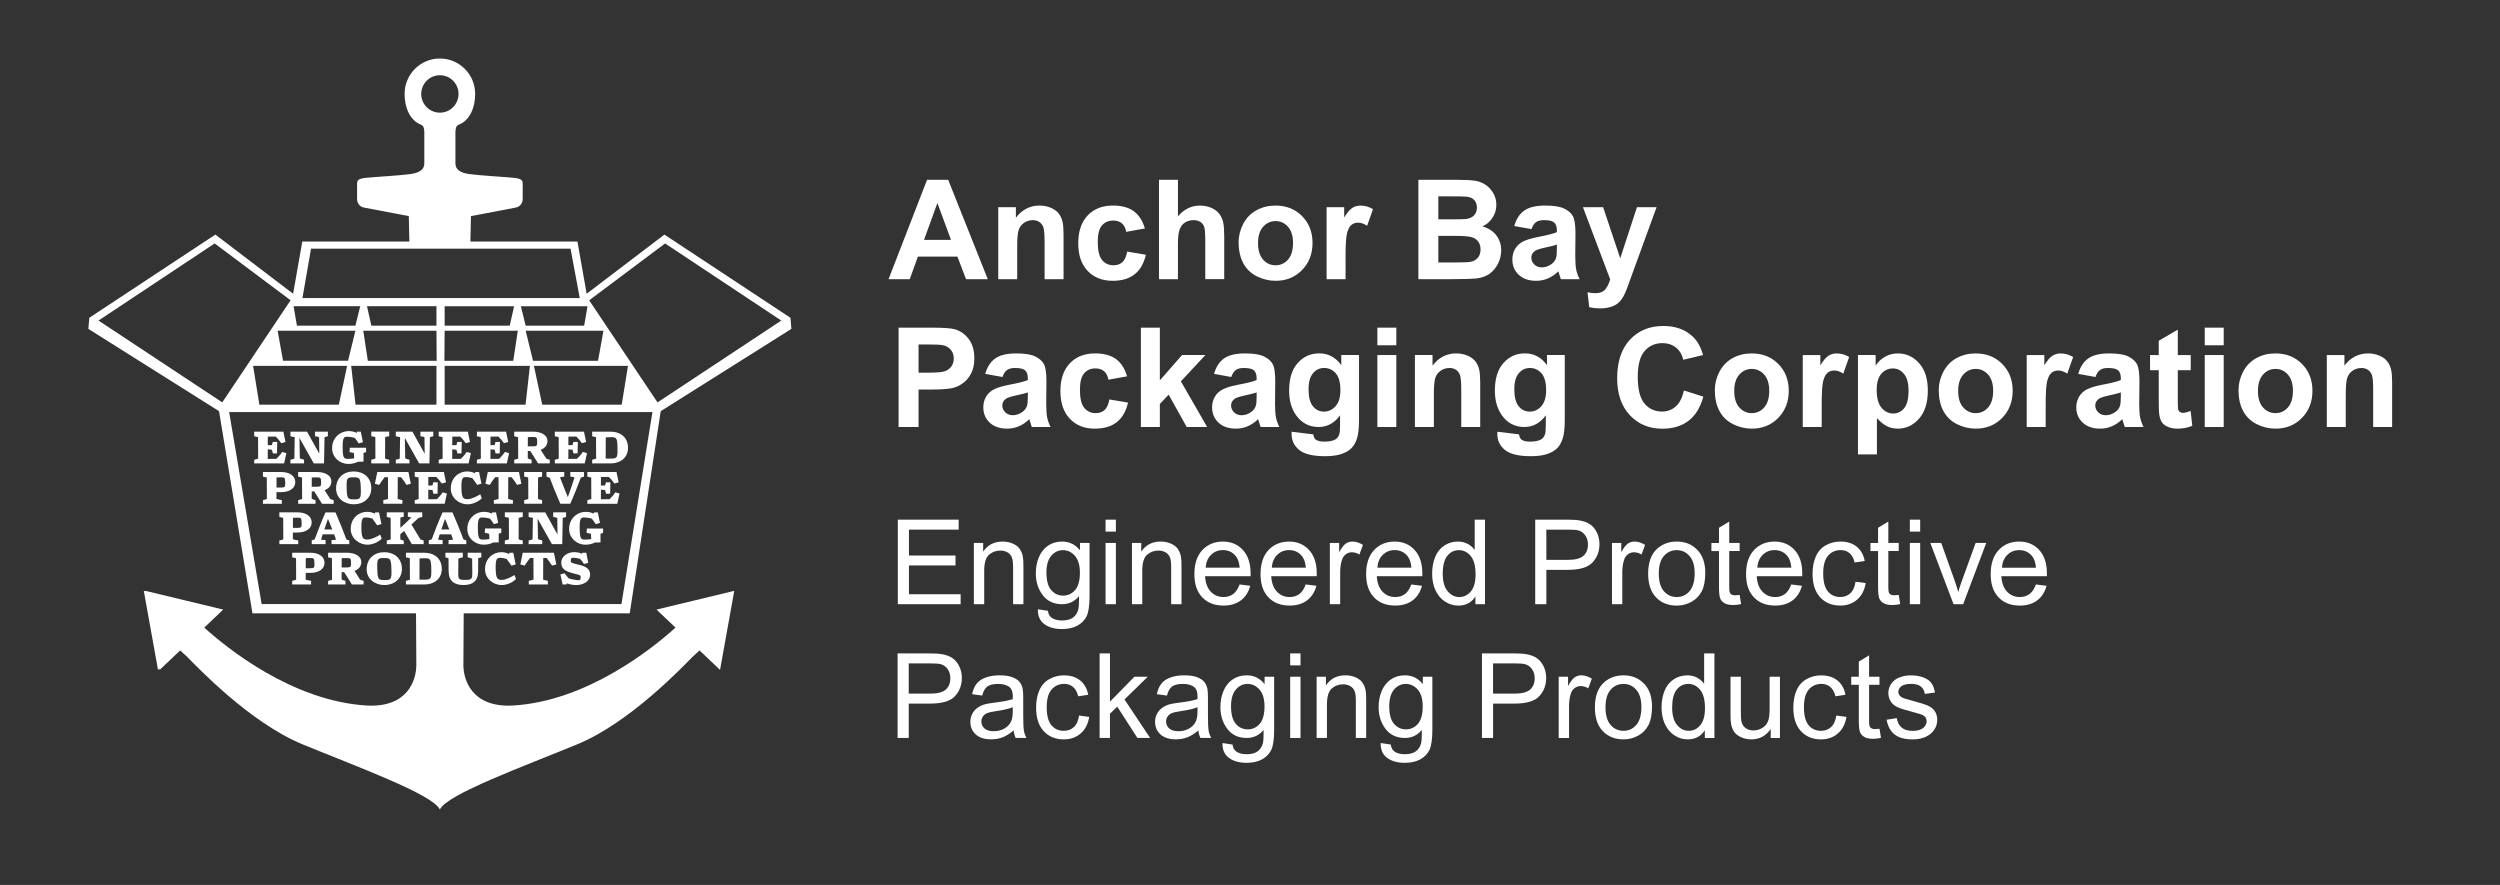 <svg width="226" height="80" viewBox="0 0 226 80" fill="none" xmlns="http://www.w3.org/2000/svg">
<rect x="0" y="0" width="226" height="80" fill="#333333" stroke="none"/>
<path d="M25.889 40.964L25.506 40.859C25.343 41.111 25.188 41.272 24.986 41.478L24.203 41.487L24.206 40.619L24.583 40.653C24.617 40.754 24.642 40.868 24.663 40.986H25.04L25.062 39.953H24.659C24.637 40.054 24.612 40.155 24.582 40.24L24.205 40.244L24.209 39.472L24.923 39.464C25.098 39.628 25.263 39.831 25.426 40.063L25.808 39.953L25.615 39.022H22.98V39.439C23.094 39.456 23.233 39.494 23.329 39.52L23.337 41.454C23.237 41.504 23.128 41.534 22.98 41.56V41.893H25.686L25.887 40.965L25.889 40.964Z" fill="white"/>
<path d="M27.49 41.557C27.351 41.532 27.205 41.489 27.103 41.43L27.07 39.588L28.362 41.89H29.292L29.338 39.517C29.423 39.487 29.552 39.454 29.641 39.437V39.02H28.478V39.437C28.642 39.454 28.751 39.479 28.847 39.522L28.864 41.018L27.756 39.021H26.254V39.438C26.379 39.455 26.531 39.489 26.641 39.519L26.611 41.453C26.51 41.503 26.401 41.533 26.254 41.559V41.892H27.487V41.559L27.49 41.557Z" fill="white"/>
<path d="M31.487 41.941C31.814 41.941 32.125 41.87 32.363 41.739L32.859 41.734V40.959C32.918 40.921 32.989 40.891 33.094 40.874V40.478H31.626L31.596 40.874C31.756 40.891 31.886 40.928 31.995 40.959L32.019 41.435C31.869 41.465 31.68 41.481 31.423 41.481C31.079 41.481 30.974 41.38 30.974 40.343C30.974 39.55 31.109 39.48 31.386 39.48C31.571 39.48 31.889 39.526 32.078 39.593C32.199 39.753 32.326 39.914 32.426 40.083L32.809 39.973L32.615 39.021H32.272L32.233 39.139C32.09 39.051 31.817 38.971 31.537 38.971C30.757 38.971 30.021 39.564 30.021 40.517C30.021 41.377 30.756 41.942 31.486 41.942L31.487 41.941Z" fill="white"/>
<path d="M35.184 41.557C35.037 41.532 34.895 41.502 34.811 41.451L34.819 39.517C34.896 39.487 35.071 39.453 35.184 39.436V39.019H33.565V39.436C33.678 39.453 33.854 39.487 33.929 39.517L33.937 41.451C33.853 41.501 33.715 41.531 33.565 41.557V41.89H35.184V41.557Z" fill="white"/>
<path d="M37.017 41.557C36.878 41.532 36.732 41.489 36.631 41.43L36.597 39.588L37.889 41.89H38.82L38.866 39.517C38.95 39.487 39.079 39.454 39.168 39.437V39.02H38.006V39.437C38.169 39.454 38.278 39.479 38.374 39.522L38.391 41.018L37.283 39.021H35.781V39.438C35.906 39.455 36.058 39.489 36.168 39.519L36.138 41.453C36.038 41.503 35.929 41.533 35.781 41.559V41.892H37.014V41.559L37.017 41.557Z" fill="white"/>
<path d="M42.566 40.964L42.184 40.859C42.02 41.111 41.865 41.272 41.663 41.478L40.88 41.487L40.884 40.619L41.261 40.653C41.295 40.754 41.319 40.868 41.341 40.986H41.718L41.739 39.953H41.337C41.315 40.054 41.29 40.155 41.26 40.24L40.883 40.244L40.887 39.472L41.6 39.464C41.776 39.628 41.94 39.831 42.104 40.063L42.486 39.953L42.293 39.022H39.658V39.439C39.771 39.456 39.91 39.494 40.006 39.52L40.015 41.454C39.913 41.504 39.806 41.534 39.658 41.56V41.893H42.363L42.565 40.965L42.566 40.964Z" fill="white"/>
<path d="M46.022 40.964L45.639 40.859C45.475 41.111 45.321 41.272 45.119 41.478L44.336 41.487L44.339 40.619L44.716 40.653C44.75 40.754 44.775 40.868 44.796 40.986H45.173L45.194 39.953H44.792C44.77 40.054 44.745 40.155 44.715 40.24L44.338 40.244L44.342 39.472L45.056 39.464C45.231 39.628 45.395 39.831 45.559 40.063L45.941 39.953L45.748 39.022H43.113V39.439C43.227 39.456 43.365 39.494 43.462 39.52L43.47 41.454C43.369 41.504 43.261 41.534 43.113 41.56V41.893H45.819L46.02 40.965L46.022 40.964Z" fill="white"/>
<path d="M48.058 41.557C47.915 41.532 47.793 41.489 47.709 41.43L47.713 40.773H47.939L48.644 41.89H49.698V41.557C49.6 41.54 49.471 41.502 49.383 41.451L48.875 40.663C49.262 40.52 49.492 40.237 49.492 39.858C49.492 39.368 48.984 39.02 48.183 39.02H46.488V39.437C46.602 39.454 46.74 39.487 46.837 39.517L46.845 41.452C46.745 41.502 46.636 41.532 46.488 41.558V41.891H48.058V41.558V41.557ZM47.717 39.512L48.22 39.504C48.527 39.499 48.552 39.571 48.561 39.941C48.569 40.313 48.523 40.35 48.12 40.35H47.713L47.717 39.512Z" fill="white"/>
<path d="M53.064 40.964L52.682 40.859C52.519 41.111 52.364 41.272 52.162 41.478L51.379 41.487L51.382 40.619L51.759 40.653C51.793 40.754 51.818 40.868 51.839 40.986H52.216L52.237 39.953H51.835C51.813 40.054 51.788 40.155 51.758 40.24L51.381 40.244L51.385 39.472L52.099 39.464C52.274 39.628 52.438 39.831 52.602 40.063L52.984 39.953L52.791 39.022H50.156V39.439C50.27 39.456 50.408 39.494 50.505 39.52L50.513 41.454C50.412 41.504 50.304 41.534 50.156 41.56V41.893H52.861L53.063 40.965L53.064 40.964Z" fill="white"/>
<path d="M56.772 40.483C56.772 39.616 56.184 39.022 55.165 39.022H53.533V39.439C53.647 39.456 53.785 39.494 53.882 39.52L53.89 41.454C53.79 41.504 53.681 41.534 53.533 41.56V41.893H55.16C56.172 41.893 56.772 41.311 56.772 40.484V40.483ZM54.754 41.457L54.762 39.536L55.127 39.523C55.76 39.501 55.81 39.547 55.824 40.627C55.831 41.415 55.774 41.457 55.123 41.457H54.754Z" fill="white"/>
<path d="M25.477 45.207C25.306 45.186 25.096 45.14 24.991 45.101L24.994 44.49H25.418C26.172 44.49 26.693 44.14 26.693 43.58C26.693 43.02 26.172 42.67 25.418 42.67H23.77V43.087C23.883 43.105 24.022 43.142 24.118 43.168L24.126 45.102C24.025 45.153 23.917 45.183 23.77 45.208V45.541H25.477V45.208V45.207ZM24.999 43.159L25.348 43.151C25.75 43.142 25.772 43.164 25.785 43.673C25.793 44.032 25.75 44.074 25.357 44.074H24.996L25 43.159H24.999Z" fill="white"/>
<path d="M29.958 43.508C29.958 43.019 29.451 42.67 28.649 42.67H26.955V43.087C27.068 43.105 27.207 43.138 27.303 43.168L27.312 45.102C27.21 45.153 27.103 45.183 26.955 45.208V45.541H28.524V45.208C28.381 45.184 28.26 45.141 28.176 45.082L28.18 44.425H28.406L29.111 45.541H30.163V45.208C30.067 45.191 29.938 45.154 29.849 45.102L29.342 44.314C29.729 44.172 29.958 43.888 29.958 43.509V43.508ZM28.587 44.001H28.18L28.184 43.163L28.688 43.154C28.994 43.15 29.019 43.222 29.028 43.592C29.036 43.963 28.989 44.001 28.587 44.001Z" fill="white"/>
<path d="M30.381 44.165C30.381 45.049 31.132 45.589 31.988 45.589C32.843 45.589 33.566 45.049 33.566 44.13C33.566 43.166 32.856 42.618 31.976 42.618C31.096 42.618 30.382 43.166 30.382 44.165H30.381ZM32.621 44.355C32.633 45.101 32.517 45.134 32.055 45.143C31.393 45.156 31.358 45.079 31.334 43.929C31.321 43.183 31.439 43.158 31.904 43.15C32.554 43.137 32.597 43.191 32.621 44.355Z" fill="white"/>
<path d="M36.256 43.138C36.442 43.361 36.583 43.584 36.756 43.838L37.139 43.728L36.921 42.671H34.107L33.889 43.728L34.279 43.838C34.434 43.585 34.59 43.365 34.77 43.142L35.072 43.138L35.08 45.101C34.959 45.151 34.816 45.181 34.653 45.207V45.54H36.377V45.207C36.218 45.182 36.067 45.152 35.95 45.101L35.958 43.142L36.259 43.138H36.256Z" fill="white"/>
<path d="M37.493 45.54H40.198L40.4 44.613L40.018 44.508C39.854 44.76 39.7 44.921 39.498 45.127L38.714 45.135L38.718 44.267L39.095 44.301C39.129 44.402 39.154 44.516 39.175 44.634H39.552L39.573 43.602H39.171C39.149 43.703 39.124 43.803 39.094 43.888L38.717 43.892L38.721 43.121L39.434 43.112C39.61 43.276 39.774 43.479 39.938 43.711L40.32 43.602L40.127 42.67H37.492V43.087C37.605 43.105 37.744 43.142 37.84 43.168L37.849 45.102C37.748 45.153 37.64 45.183 37.492 45.208V45.541L37.493 45.54Z" fill="white"/>
<path d="M40.752 44.165C40.752 44.987 41.466 45.589 42.267 45.589C42.758 45.589 43.256 45.344 43.554 45.046L43.415 44.679C43.172 44.839 42.636 45.126 42.257 45.126C41.879 45.126 41.712 45.029 41.712 43.992C41.712 43.187 41.85 43.128 42.118 43.128C42.312 43.128 42.584 43.183 42.706 43.229C42.849 43.415 43.013 43.647 43.143 43.835L43.525 43.726L43.307 42.669H42.964L42.922 42.787C42.783 42.699 42.506 42.618 42.228 42.618C41.486 42.618 40.752 43.178 40.752 44.165Z" fill="white"/>
<path d="M44.642 45.54H46.366V45.207C46.207 45.182 46.056 45.152 45.938 45.101L45.947 43.142L46.248 43.138C46.434 43.361 46.575 43.584 46.748 43.838L47.131 43.728L46.913 42.671H44.099L43.881 43.728L44.271 43.838C44.426 43.585 44.582 43.365 44.762 43.142L45.065 43.138L45.072 45.101C44.951 45.151 44.808 45.181 44.645 45.207V45.54H44.642Z" fill="white"/>
<path d="M47.387 45.539H49.006V45.206C48.859 45.182 48.716 45.152 48.633 45.1L48.641 43.166C48.716 43.136 48.893 43.103 49.006 43.086V42.668H47.387V43.086C47.5 43.103 47.676 43.136 47.751 43.166L47.76 45.1C47.675 45.151 47.537 45.181 47.387 45.206V45.539Z" fill="white"/>
<path d="M52.499 43.193C52.591 43.147 52.697 43.112 52.797 43.087V42.67H51.556V43.087C51.681 43.1 51.82 43.112 51.938 43.155C51.745 43.753 51.544 44.356 51.334 44.941C51.129 44.453 50.869 43.795 50.625 43.155C50.742 43.113 50.881 43.1 51.008 43.087V42.67H49.404V43.087C49.489 43.117 49.593 43.151 49.698 43.193C49.989 43.969 50.315 44.773 50.655 45.54H51.553C51.885 44.781 52.212 43.985 52.502 43.193H52.499Z" fill="white"/>
<path d="M55.103 45.127L54.32 45.135L54.323 44.267L54.7 44.301C54.734 44.402 54.759 44.516 54.78 44.634H55.157L55.179 43.602H54.776C54.755 43.703 54.729 43.803 54.699 43.888L54.322 43.892L54.326 43.121L55.04 43.112C55.215 43.276 55.38 43.479 55.543 43.711L55.926 43.602L55.732 42.67H53.098V43.087C53.211 43.105 53.35 43.142 53.446 43.168L53.455 45.102C53.353 45.153 53.245 45.183 53.098 45.208V45.541H55.803L56.005 44.614L55.622 44.508C55.459 44.761 55.304 44.922 55.102 45.128L55.103 45.127Z" fill="white"/>
<path d="M26.961 48.855C26.79 48.833 26.581 48.787 26.475 48.749L26.478 48.138H26.902C27.658 48.138 28.177 47.788 28.177 47.228C28.177 46.667 27.658 46.317 26.902 46.317H25.254V46.735C25.367 46.752 25.506 46.79 25.602 46.816L25.611 48.75C25.51 48.8 25.401 48.83 25.254 48.856V49.189H26.961V48.856V48.855ZM26.484 46.807L26.832 46.798C27.235 46.79 27.255 46.811 27.269 47.321C27.277 47.679 27.235 47.721 26.841 47.721H26.48L26.485 46.807H26.484Z" fill="white"/>
<path d="M29.171 48.303H30.207L30.378 48.779C30.262 48.809 30.102 48.817 29.971 48.825V49.187H31.575V48.855C31.482 48.83 31.403 48.8 31.314 48.758C31.009 47.944 30.672 47.106 30.325 46.318H29.427C29.07 47.115 28.748 47.944 28.45 48.749C28.361 48.791 28.275 48.821 28.182 48.846V49.187H29.433V48.825C29.298 48.816 29.126 48.807 29.021 48.779C29.072 48.623 29.117 48.463 29.172 48.303H29.171ZM29.649 46.908C29.784 47.224 29.913 47.544 30.04 47.864H29.314C29.423 47.544 29.536 47.223 29.651 46.908H29.649Z" fill="white"/>
<path d="M33.074 46.777C33.267 46.777 33.539 46.832 33.661 46.878C33.804 47.064 33.968 47.296 34.098 47.485L34.48 47.375L34.263 46.318H33.919L33.877 46.436C33.738 46.348 33.461 46.268 33.184 46.268C32.441 46.268 31.707 46.828 31.707 47.814C31.707 48.636 32.421 49.239 33.222 49.239C33.713 49.239 34.211 48.994 34.509 48.696L34.37 48.328C34.127 48.488 33.591 48.775 33.212 48.775C32.834 48.775 32.667 48.678 32.667 47.641C32.667 46.836 32.805 46.777 33.074 46.777Z" fill="white"/>
<path d="M36.531 47.999L37.232 49.188H38.297V48.855C38.172 48.83 38.071 48.796 37.999 48.749L37.194 47.416C37.416 47.215 37.638 47.012 37.853 46.81C37.936 46.785 38.069 46.751 38.171 46.735V46.317H36.87V46.714C36.979 46.726 37.084 46.748 37.184 46.785C36.865 47.105 36.53 47.413 36.189 47.717L36.194 46.798C36.268 46.761 36.378 46.731 36.5 46.714V46.317H34.965V46.735C35.058 46.752 35.233 46.79 35.313 46.816L35.322 48.75C35.22 48.8 35.112 48.83 34.965 48.856V49.189H36.5V48.876C36.387 48.852 36.265 48.809 36.186 48.75V48.294C36.302 48.198 36.417 48.101 36.53 47.999H36.531Z" fill="white"/>
<path d="M39.751 48.303H40.787L40.958 48.779C40.842 48.809 40.683 48.817 40.551 48.825V49.187H42.155V48.855C42.062 48.83 41.983 48.8 41.894 48.758C41.589 47.944 41.252 47.106 40.905 46.318H40.008C39.651 47.115 39.328 47.944 39.03 48.749C38.941 48.791 38.855 48.821 38.762 48.846V49.187H40.013V48.825C39.878 48.816 39.706 48.807 39.602 48.779C39.652 48.623 39.698 48.463 39.752 48.303H39.751ZM40.23 46.908C40.364 47.224 40.494 47.544 40.62 47.864H39.894C40.003 47.544 40.116 47.223 40.231 46.908H40.23Z" fill="white"/>
<path d="M45.084 49.032V48.256C45.142 48.219 45.214 48.189 45.319 48.172V47.776H43.851L43.821 48.172C43.98 48.189 44.11 48.226 44.219 48.256L44.244 48.733C44.093 48.763 43.904 48.779 43.648 48.779C43.304 48.779 43.199 48.678 43.199 47.641C43.199 46.848 43.334 46.777 43.61 46.777C43.795 46.777 44.114 46.824 44.303 46.891C44.423 47.051 44.551 47.212 44.651 47.381L45.033 47.271L44.84 46.319H44.496L44.458 46.437C44.315 46.349 44.042 46.269 43.761 46.269C42.981 46.269 42.246 46.862 42.246 47.815C42.246 48.675 42.98 49.239 43.711 49.239C44.038 49.239 44.349 49.169 44.587 49.038L45.083 49.033L45.084 49.032Z" fill="white"/>
<path d="M47.256 46.735V46.317H45.637V46.735C45.75 46.752 45.926 46.785 46.001 46.816L46.01 48.75C45.925 48.8 45.787 48.83 45.637 48.856V49.189H47.256V48.856C47.109 48.831 46.967 48.801 46.883 48.75L46.891 46.816C46.968 46.785 47.143 46.752 47.256 46.735Z" fill="white"/>
<path d="M50.826 49.188L50.871 46.816C50.956 46.785 51.085 46.752 51.174 46.735V46.317H50.011V46.735C50.175 46.752 50.284 46.777 50.38 46.82L50.397 48.316L49.289 46.319H47.787V46.736C47.912 46.753 48.064 46.786 48.174 46.816L48.144 48.751C48.044 48.801 47.934 48.831 47.787 48.857V49.19H49.02V48.857C48.881 48.832 48.735 48.789 48.633 48.73L48.6 46.888L49.892 49.19H50.822L50.826 49.188Z" fill="white"/>
<path d="M53.024 48.173C53.183 48.19 53.314 48.227 53.422 48.257L53.447 48.734C53.297 48.764 53.107 48.78 52.851 48.78C52.507 48.78 52.402 48.679 52.402 47.642C52.402 46.849 52.537 46.778 52.813 46.778C52.998 46.778 53.317 46.825 53.506 46.892C53.627 47.052 53.754 47.213 53.854 47.382L54.237 47.272L54.043 46.32H53.699L53.661 46.438C53.518 46.35 53.245 46.27 52.964 46.27C52.184 46.27 51.449 46.863 51.449 47.816C51.449 48.676 52.183 49.24 52.914 49.24C53.241 49.24 53.552 49.17 53.79 49.039L54.286 49.035V48.258C54.344 48.221 54.416 48.191 54.521 48.174V47.778H53.053L53.023 48.174L53.024 48.173Z" fill="white"/>
<path d="M28.063 49.967H26.414V50.384C26.527 50.401 26.666 50.439 26.762 50.465L26.771 52.399C26.671 52.449 26.561 52.48 26.414 52.505V52.838H28.121V52.505C27.95 52.484 27.741 52.438 27.635 52.399L27.638 51.788H28.063C28.818 51.788 29.337 51.438 29.337 50.878C29.337 50.318 28.818 49.968 28.063 49.968V49.967ZM28 51.37H27.638L27.643 50.455L27.991 50.447C28.394 50.438 28.414 50.459 28.428 50.969C28.436 51.328 28.394 51.37 28.001 51.37H28Z" fill="white"/>
<path d="M32.047 51.61C32.434 51.467 32.663 51.184 32.663 50.805C32.663 50.316 32.156 49.967 31.355 49.967H29.66V50.384C29.773 50.401 29.912 50.435 30.009 50.465L30.017 52.399C29.917 52.449 29.808 52.48 29.66 52.505V52.838H31.23V52.505C31.087 52.481 30.965 52.438 30.881 52.379L30.884 51.722H31.111L31.816 52.838H32.87V52.505C32.772 52.488 32.643 52.451 32.554 52.399L32.047 51.611V51.61ZM31.292 51.298H30.884L30.889 50.459L31.392 50.451C31.699 50.447 31.724 50.519 31.733 50.889C31.741 51.26 31.694 51.298 31.292 51.298Z" fill="white"/>
<path d="M34.742 49.917C33.874 49.917 33.148 50.464 33.148 51.464C33.148 52.348 33.9 52.888 34.755 52.888C35.611 52.888 36.333 52.348 36.333 51.429C36.333 50.464 35.624 49.917 34.743 49.917H34.742ZM34.823 52.44C34.16 52.453 34.126 52.377 34.101 51.226C34.089 50.48 34.206 50.456 34.672 50.447C35.322 50.434 35.364 50.489 35.389 51.653C35.401 52.398 35.284 52.432 34.823 52.44Z" fill="white"/>
<path d="M38.331 49.967H36.699V50.384C36.812 50.401 36.951 50.439 37.047 50.465L37.056 52.399C36.956 52.449 36.847 52.48 36.699 52.505V52.838H38.326C39.338 52.838 39.938 52.256 39.938 51.43C39.938 50.563 39.35 49.968 38.331 49.968V49.967ZM38.289 52.402H37.92L37.928 50.481L38.293 50.468C38.926 50.447 38.976 50.493 38.99 51.572C38.997 52.36 38.94 52.402 38.289 52.402Z" fill="white"/>
<path d="M42.279 50.384C42.45 50.409 42.578 50.452 42.682 50.51L42.694 51.817C42.698 52.344 42.623 52.424 42.056 52.424C41.489 52.424 41.424 52.378 41.427 51.817L41.435 50.51C41.54 50.451 41.662 50.409 41.838 50.384V49.967H40.266V50.384C40.35 50.402 40.479 50.435 40.547 50.465L40.555 51.632C40.559 52.546 41.097 52.887 41.901 52.887C42.706 52.887 43.219 52.546 43.223 51.64L43.23 50.464C43.298 50.434 43.428 50.401 43.512 50.383V49.966H42.279V50.383V50.384Z" fill="white"/>
<path d="M45.351 52.424C44.987 52.424 44.806 52.328 44.806 51.291C44.806 50.486 44.944 50.427 45.212 50.427C45.406 50.427 45.678 50.482 45.801 50.528C45.943 50.713 46.106 50.945 46.237 51.134L46.619 51.025L46.401 49.967H46.057L46.016 50.086C45.877 49.998 45.6 49.917 45.322 49.917C44.58 49.917 43.846 50.477 43.846 51.464C43.846 52.286 44.559 52.888 45.361 52.888C45.852 52.888 46.35 52.643 46.648 52.345L46.509 51.978C46.266 52.138 45.729 52.424 45.351 52.424Z" fill="white"/>
<path d="M47.257 49.967L47.039 51.024L47.429 51.133C47.584 50.881 47.74 50.661 47.92 50.438L48.223 50.434L48.23 52.397C48.109 52.447 47.966 52.477 47.803 52.503V52.836H49.527V52.503C49.368 52.478 49.217 52.448 49.1 52.397L49.108 50.438L49.41 50.434C49.596 50.657 49.737 50.88 49.91 51.133L50.292 51.024L50.074 49.967H47.26H47.257Z" fill="white"/>
<path d="M52.37 51.065C52.088 50.997 51.878 50.942 51.765 50.901C51.61 50.841 51.59 50.808 51.598 50.664C51.606 50.457 51.66 50.42 51.816 50.42C51.983 50.42 52.298 50.474 52.428 50.512C52.563 50.643 52.692 50.811 52.793 50.989L53.175 50.879L52.999 49.965H52.651L52.613 50.065C52.437 49.973 52.193 49.914 51.908 49.914C51.35 49.914 50.738 50.247 50.738 50.883C50.738 51.376 51.057 51.634 51.758 51.811C52.017 51.878 52.193 51.924 52.319 51.966C52.487 52.021 52.5 52.063 52.49 52.22C52.474 52.401 52.428 52.452 52.301 52.452C52.062 52.452 51.619 52.35 51.421 52.291C51.275 52.127 51.153 51.996 51.035 51.824L50.658 51.924L50.863 52.835H51.212L51.25 52.734C51.481 52.83 51.803 52.889 52.11 52.889C52.702 52.889 53.347 52.569 53.347 51.941C53.347 51.451 52.995 51.216 52.37 51.064V51.065Z" fill="white"/>
<path d="M42.035 55.443H56.928L59.73 37.169L71.542 29.731L71.459 28.729L60.062 21.207L53.033 26.555L52.201 21.834H42.525L42.574 19.537C42.574 19.537 46.147 18.853 46.614 18.767C47.082 18.681 47.252 18.297 47.252 17.956V16.759C47.252 16.375 47.295 16.161 46.445 16.075C45.594 15.989 43.297 15.861 42.404 15.734C41.511 15.606 41.171 15.264 41.171 14.772V11.974C41.171 11.825 41.182 11.387 41.437 11.29C42.489 10.894 42.955 9.7 42.955 8.492C42.955 6.723 41.528 5.289 39.767 5.289H39.765H39.763C38.002 5.289 36.575 6.723 36.575 8.492C36.575 9.702 37.041 10.894 38.093 11.29C38.348 11.387 38.359 11.825 38.359 11.974V14.772C38.359 15.264 38.019 15.605 37.126 15.734C36.233 15.861 33.937 15.99 33.086 16.075C32.235 16.161 32.278 16.375 32.278 16.759V17.956C32.278 18.297 32.448 18.682 32.916 18.767C33.384 18.853 36.956 19.537 36.956 19.537L37.005 21.834H27.329L26.497 26.555L19.468 21.207L8.072 28.729L7.988 29.731L19.8 37.169L22.822 55.443H37.608C37.618 56.929 37.636 59.81 37.636 60.109C37.636 61.476 36.87 63.954 33.213 63.783C26.403 63.402 20.415 58.503 18.463 56.735L20.178 55.106L16.663 54.259L13.149 53.412L13.155 53.45L12.999 53.412L13.642 56.985L14.285 60.558L14.412 60.437L14.434 60.558L16.286 58.799L16.88 59.339C17.816 60.279 22.579 65.321 27.342 67.286C32.105 69.251 39.165 71.815 39.761 73.182L39.763 73.179L39.765 73.182C40.36 71.815 47.42 69.251 52.184 67.286C56.947 65.321 61.711 60.279 62.645 59.339L63.239 58.799L65.092 60.558L65.735 56.985L66.378 53.412L62.863 54.259L59.349 55.106L61.064 56.735C59.112 58.503 53.123 63.403 46.314 63.783C42.657 63.953 41.891 61.475 41.891 60.109C41.891 59.81 41.909 56.929 41.919 55.443H42.032H42.035ZM60.124 22.007L70.627 28.98L59.439 36.376L53.262 27.148L60.125 22.008L60.124 22.007ZM46.811 29.898L46.399 32.614H40.175L40.196 29.898H46.811ZM40.196 29.439V27.684H46.474L46.081 29.439H40.196ZM40.196 33.075H47.903L47.51 36.584H40.196V33.075ZM47.52 29.898H54.554L54.062 32.614H48.186L47.52 29.898ZM56.769 33.075L56.202 36.584H49.017L48.268 33.075H56.769ZM53.112 27.684L52.807 29.439H47.52L47.086 27.684H53.112ZM38.079 8.493C38.079 7.559 38.833 6.801 39.763 6.801H39.765H39.768C40.698 6.801 41.452 7.558 41.452 8.493C41.452 9.428 40.698 10.185 39.768 10.185H39.765H39.763C38.833 10.185 38.079 9.428 38.079 8.493ZM28.118 22.482H51.579L52.409 26.948H27.341L28.118 22.482ZM33.252 32.614L32.84 29.898H39.456L39.475 32.614H33.252ZM39.455 33.074V36.583H32.14L31.747 33.074H39.455ZM33.176 27.683H39.455V29.438H33.57L33.176 27.683ZM32.564 27.683L32.129 29.438H26.843L26.538 27.683H32.564ZM32.129 29.897L31.464 32.613H25.588L25.096 29.897H32.129ZM31.38 33.074L30.631 36.583H23.448L22.881 33.074H31.381H31.38ZM8.903 28.979L19.406 22.006L26.269 27.145L20.092 36.374L8.904 28.978L8.903 28.979ZM23.653 54.606L20.715 37.252H58.98L56.179 54.606H23.654H23.653Z" fill="white"/>
<path d="M82.977 23.197H86.55L87.331 25.238H89.295L85.716 16.256H83.806L80.324 25.238H82.24L82.978 23.197H82.977ZM84.74 18.351L85.971 21.684H83.531L84.74 18.351Z" fill="white"/>
<path d="M91.954 22.29C91.954 21.564 91.998 21.066 92.086 20.795C92.174 20.526 92.335 20.309 92.571 20.146C92.808 19.983 93.073 19.901 93.371 19.901C93.602 19.901 93.8 19.958 93.966 20.073C94.13 20.187 94.25 20.348 94.323 20.554C94.395 20.76 94.431 21.214 94.431 21.917V25.237H96.145V21.193C96.145 20.691 96.114 20.305 96.051 20.035C95.988 19.766 95.877 19.524 95.715 19.312C95.554 19.099 95.317 18.924 95.004 18.788C94.692 18.652 94.346 18.583 93.969 18.583C93.11 18.583 92.399 18.95 91.835 19.686V18.73H90.242V25.237H91.956V22.289L91.954 22.29Z" fill="white"/>
<path d="M100.584 25.384C101.417 25.384 102.083 25.186 102.578 24.789C103.075 24.393 103.409 23.807 103.585 23.031L101.902 22.742C101.816 23.195 101.67 23.515 101.463 23.701C101.256 23.888 100.988 23.98 100.663 23.98C100.227 23.98 99.882 23.82 99.624 23.502C99.365 23.183 99.236 22.638 99.236 21.866C99.236 21.172 99.362 20.677 99.617 20.381C99.871 20.085 100.211 19.937 100.638 19.937C100.959 19.937 101.22 20.022 101.421 20.194C101.623 20.366 101.752 20.621 101.809 20.959L103.498 20.654C103.295 19.955 102.959 19.435 102.495 19.094C102.029 18.753 101.401 18.582 100.614 18.582C99.65 18.582 98.885 18.881 98.321 19.479C97.756 20.078 97.473 20.914 97.473 21.989C97.473 23.063 97.754 23.882 98.317 24.482C98.881 25.083 99.636 25.383 100.584 25.383L100.584 25.384Z" fill="white"/>
<path d="M106.486 21.978C106.486 21.43 106.538 21.017 106.642 20.737C106.746 20.458 106.908 20.248 107.132 20.109C107.356 19.971 107.61 19.901 107.895 19.901C108.143 19.901 108.349 19.956 108.514 20.063C108.678 20.17 108.792 20.317 108.859 20.501C108.923 20.684 108.956 21.118 108.956 21.8V25.236H110.67V21.42C110.67 20.836 110.64 20.405 110.581 20.127C110.522 19.85 110.413 19.597 110.253 19.367C110.092 19.139 109.853 18.951 109.536 18.804C109.219 18.657 108.863 18.584 108.469 18.584C107.701 18.584 107.041 18.908 106.487 19.558V16.256H104.773V25.238H106.487L106.486 21.978Z" fill="white"/>
<path d="M113.619 24.98C114.158 25.249 114.724 25.384 115.317 25.384C116.276 25.384 117.072 25.06 117.705 24.412C118.336 23.765 118.653 22.949 118.653 21.965C118.653 20.981 118.34 20.181 117.714 19.543C117.088 18.904 116.286 18.584 115.306 18.584C114.673 18.584 114.097 18.725 113.583 19.007C113.069 19.289 112.671 19.697 112.392 20.232C112.112 20.766 111.971 21.32 111.971 21.892C111.971 22.639 112.112 23.273 112.392 23.794C112.671 24.314 113.082 24.709 113.62 24.98H113.619ZM114.184 20.501C114.488 20.157 114.864 19.986 115.311 19.986C115.757 19.986 116.133 20.157 116.435 20.501C116.739 20.844 116.89 21.334 116.89 21.971C116.89 22.609 116.739 23.123 116.435 23.467C116.133 23.81 115.758 23.982 115.311 23.982C114.863 23.982 114.488 23.81 114.184 23.467C113.877 23.123 113.726 22.629 113.726 21.984C113.726 21.339 113.877 20.844 114.184 20.501Z" fill="white"/>
<path d="M121.637 23.227C121.637 22.12 121.685 21.394 121.781 21.046C121.876 20.698 122.007 20.459 122.174 20.326C122.341 20.193 122.544 20.127 122.784 20.127C123.024 20.127 123.3 20.222 123.589 20.41L124.119 18.909C123.757 18.692 123.381 18.585 122.991 18.585C122.715 18.585 122.468 18.655 122.249 18.793C122.032 18.932 121.787 19.22 121.515 19.657V18.732H119.924V25.239H121.639V23.229L121.637 23.227Z" fill="white"/>
<path d="M133.439 25.175C133.919 25.122 134.322 24.981 134.651 24.75C134.978 24.519 135.236 24.21 135.424 23.825C135.614 23.439 135.708 23.041 135.708 22.634C135.708 22.115 135.562 21.664 135.269 21.279C134.976 20.895 134.557 20.624 134.013 20.464C134.399 20.29 134.705 20.025 134.93 19.674C135.156 19.323 135.269 18.937 135.269 18.516C135.269 18.128 135.177 17.778 134.994 17.465C134.812 17.153 134.583 16.903 134.31 16.715C134.035 16.527 133.723 16.404 133.377 16.345C133.028 16.286 132.502 16.256 131.795 16.256H128.221V25.238H131.265C132.415 25.229 133.141 25.209 133.441 25.176L133.439 25.175ZM130.025 17.75H131.06C131.911 17.75 132.425 17.761 132.603 17.781C132.905 17.817 133.13 17.923 133.283 18.097C133.436 18.27 133.513 18.496 133.513 18.774C133.513 19.052 133.424 19.298 133.247 19.476C133.07 19.653 132.828 19.761 132.519 19.798C132.348 19.818 131.911 19.829 131.207 19.829H130.025V17.752V17.75ZM130.025 21.322H131.483C132.303 21.322 132.838 21.365 133.083 21.451C133.329 21.537 133.517 21.673 133.646 21.862C133.778 22.05 133.842 22.278 133.842 22.548C133.842 22.866 133.757 23.121 133.588 23.31C133.421 23.5 133.202 23.62 132.934 23.668C132.758 23.705 132.345 23.724 131.695 23.724H130.025V21.322Z" fill="white"/>
<path d="M139.076 21.415C138.483 21.529 138.027 21.662 137.714 21.816C137.399 21.969 137.153 22.189 136.978 22.477C136.804 22.766 136.717 23.093 136.717 23.46C136.717 24.015 136.909 24.476 137.293 24.838C137.676 25.201 138.202 25.384 138.868 25.384C139.247 25.384 139.602 25.313 139.936 25.169C140.27 25.026 140.583 24.812 140.875 24.526C140.887 24.558 140.908 24.626 140.936 24.728C141 24.952 141.056 25.122 141.1 25.237H142.795C142.644 24.927 142.541 24.636 142.487 24.363C142.433 24.091 142.404 23.669 142.404 23.099L142.422 21.089C142.422 20.341 142.345 19.828 142.194 19.548C142.041 19.269 141.779 19.038 141.404 18.856C141.03 18.674 140.46 18.583 139.696 18.583C138.854 18.583 138.22 18.734 137.794 19.036C137.367 19.338 137.066 19.804 136.891 20.432L138.446 20.715C138.552 20.413 138.69 20.201 138.861 20.08C139.031 19.96 139.269 19.9 139.575 19.9C140.025 19.9 140.332 19.97 140.495 20.111C140.657 20.253 140.739 20.488 140.739 20.819V20.991C140.43 21.121 139.875 21.262 139.074 21.413L139.076 21.415ZM140.741 22.456C140.741 22.869 140.719 23.148 140.675 23.295C140.61 23.519 140.473 23.71 140.266 23.865C139.985 24.069 139.691 24.171 139.383 24.171C139.106 24.171 138.878 24.083 138.699 23.908C138.521 23.733 138.432 23.524 138.432 23.283C138.432 23.043 138.544 22.836 138.767 22.677C138.914 22.579 139.225 22.479 139.7 22.377C140.175 22.275 140.523 22.187 140.743 22.113V22.457L140.741 22.456Z" fill="white"/>
<path d="M145.122 26.153C144.931 26.388 144.636 26.505 144.239 26.505C144.024 26.505 143.781 26.478 143.513 26.425L143.666 27.773C143.982 27.842 144.307 27.878 144.635 27.878C144.963 27.878 145.253 27.842 145.51 27.773C145.768 27.703 145.985 27.607 146.163 27.483C146.34 27.358 146.497 27.195 146.632 26.995C146.769 26.796 146.913 26.505 147.061 26.126L147.471 24.992L149.756 18.73H147.982L146.469 23.35L144.921 18.73H143.098L145.561 25.255C145.459 25.619 145.313 25.918 145.122 26.153Z" fill="white"/>
<path d="M88.08 32.383C88.08 31.669 87.908 31.085 87.561 30.634C87.216 30.184 86.787 29.89 86.275 29.755C85.941 29.665 85.226 29.62 84.129 29.62H81.232V38.602H83.037V35.214H84.213C85.031 35.214 85.655 35.171 86.086 35.086C86.403 35.016 86.714 34.874 87.021 34.659C87.328 34.445 87.582 34.151 87.781 33.774C87.98 33.398 88.08 32.935 88.08 32.383ZM86.014 33.106C85.879 33.306 85.691 33.454 85.45 33.547C85.211 33.641 84.736 33.688 84.024 33.688H83.037V31.14H83.909C84.56 31.14 84.991 31.16 85.208 31.201C85.501 31.255 85.743 31.388 85.934 31.599C86.124 31.811 86.221 32.081 86.221 32.407C86.221 32.674 86.153 32.906 86.016 33.106H86.014Z" fill="white"/>
<path d="M94.663 37.729C94.609 37.458 94.58 37.036 94.58 36.465L94.598 34.455C94.598 33.707 94.521 33.194 94.37 32.914C94.218 32.635 93.955 32.404 93.58 32.222C93.206 32.04 92.637 31.949 91.871 31.949C91.03 31.949 90.396 32.1 89.97 32.402C89.544 32.704 89.242 33.171 89.067 33.798L90.623 34.081C90.728 33.779 90.866 33.567 91.037 33.447C91.207 33.326 91.445 33.266 91.751 33.266C92.202 33.266 92.508 33.336 92.671 33.478C92.833 33.619 92.916 33.854 92.916 34.185V34.357C92.607 34.488 92.051 34.628 91.25 34.779C90.657 34.894 90.202 35.028 89.888 35.181C89.572 35.334 89.327 35.554 89.152 35.842C88.978 36.131 88.891 36.458 88.891 36.825C88.891 37.38 89.083 37.841 89.467 38.203C89.85 38.566 90.376 38.749 91.042 38.749C91.421 38.749 91.776 38.678 92.11 38.534C92.444 38.391 92.757 38.177 93.049 37.891C93.06 37.923 93.082 37.991 93.11 38.093C93.174 38.317 93.229 38.487 93.275 38.602H94.969C94.818 38.291 94.715 38.001 94.661 37.728L94.663 37.729ZM92.916 35.821C92.916 36.234 92.894 36.513 92.85 36.66C92.785 36.884 92.648 37.075 92.441 37.23C92.16 37.434 91.866 37.536 91.558 37.536C91.281 37.536 91.053 37.448 90.875 37.273C90.697 37.098 90.607 36.889 90.607 36.648C90.607 36.408 90.719 36.201 90.942 36.042C91.09 35.944 91.4 35.844 91.875 35.742C92.35 35.64 92.699 35.552 92.918 35.478V35.822L92.916 35.821Z" fill="white"/>
<path d="M101.974 36.397L100.291 36.108C100.206 36.562 100.059 36.881 99.852 37.067C99.644 37.254 99.378 37.346 99.052 37.346C98.617 37.346 98.27 37.186 98.013 36.868C97.755 36.55 97.626 36.004 97.626 35.233C97.626 34.538 97.751 34.043 98.006 33.747C98.26 33.451 98.601 33.303 99.027 33.303C99.348 33.303 99.609 33.389 99.811 33.56C100.012 33.732 100.142 33.988 100.198 34.326L101.887 34.02C101.684 33.321 101.349 32.801 100.884 32.46C100.418 32.119 99.79 31.948 99.002 31.948C98.039 31.948 97.274 32.248 96.71 32.846C96.144 33.444 95.861 34.281 95.861 35.355C95.861 36.429 96.144 37.248 96.707 37.848C97.269 38.45 98.025 38.749 98.972 38.749C99.805 38.749 100.471 38.551 100.966 38.154C101.463 37.758 101.797 37.172 101.973 36.396L101.974 36.397Z" fill="white"/>
<path d="M109.125 38.602L106.752 34.472L108.967 32.095H106.856L104.85 34.387V29.62H103.137V38.602H104.85V36.518L105.649 35.679L107.278 38.602H109.125Z" fill="white"/>
<path d="M113.795 38.094C113.859 38.318 113.915 38.488 113.96 38.603H115.654C115.504 38.293 115.401 38.002 115.347 37.729C115.292 37.458 115.263 37.036 115.263 36.465L115.281 34.455C115.281 33.707 115.205 33.194 115.054 32.914C114.902 32.635 114.639 32.404 114.264 32.222C113.889 32.04 113.32 31.949 112.555 31.949C111.713 31.949 111.08 32.1 110.653 32.402C110.227 32.704 109.926 33.171 109.751 33.798L111.306 34.081C111.412 33.779 111.55 33.567 111.721 33.447C111.891 33.326 112.129 33.266 112.434 33.266C112.886 33.266 113.192 33.336 113.354 33.478C113.516 33.619 113.599 33.854 113.599 34.185V34.357C113.29 34.488 112.735 34.628 111.933 34.779C111.34 34.894 110.886 35.028 110.571 35.181C110.256 35.334 110.01 35.554 109.836 35.842C109.662 36.131 109.574 36.458 109.574 36.825C109.574 37.38 109.767 37.841 110.15 38.203C110.534 38.566 111.059 38.749 111.726 38.749C112.104 38.749 112.46 38.678 112.794 38.534C113.128 38.391 113.441 38.177 113.732 37.891C113.744 37.923 113.766 37.991 113.793 38.093L113.795 38.094ZM113.6 35.822C113.6 36.235 113.578 36.514 113.534 36.661C113.468 36.885 113.332 37.077 113.125 37.231C112.844 37.435 112.55 37.537 112.241 37.537C111.964 37.537 111.737 37.449 111.558 37.274C111.38 37.099 111.29 36.89 111.29 36.649C111.29 36.409 111.402 36.202 111.626 36.043C111.773 35.945 112.084 35.845 112.559 35.743C113.034 35.642 113.382 35.553 113.602 35.479V35.823L113.6 35.822Z" fill="white"/>
<path d="M116.537 35.311C116.537 36.182 116.737 36.908 117.135 37.492C117.644 38.232 118.333 38.601 119.203 38.601C119.983 38.601 120.63 38.25 121.142 37.547V38.497C121.142 38.881 121.115 39.144 121.063 39.287C120.984 39.487 120.872 39.632 120.721 39.722C120.497 39.857 120.161 39.923 119.714 39.923C119.364 39.923 119.109 39.862 118.946 39.74C118.829 39.654 118.753 39.496 118.721 39.268L116.763 39.028C116.759 39.11 116.758 39.18 116.758 39.236C116.758 39.816 116.988 40.296 117.447 40.674C117.907 41.051 118.685 41.24 119.783 41.24C120.364 41.24 120.845 41.179 121.225 41.057C121.604 40.934 121.908 40.765 122.136 40.548C122.365 40.331 122.541 40.033 122.667 39.653C122.792 39.273 122.856 38.699 122.856 37.931V32.092H121.252V33.005C120.731 32.298 120.071 31.945 119.27 31.945C118.469 31.945 117.844 32.233 117.321 32.809C116.8 33.385 116.538 34.219 116.538 35.309L116.537 35.311ZM118.693 33.745C118.959 33.424 119.297 33.264 119.708 33.264C120.118 33.264 120.48 33.428 120.757 33.755C121.034 34.081 121.172 34.583 121.172 35.255C121.172 35.928 121.028 36.388 120.74 36.716C120.45 37.045 120.097 37.21 119.678 37.21C119.288 37.21 118.96 37.05 118.694 36.729C118.428 36.408 118.294 35.903 118.294 35.213C118.294 34.522 118.428 34.066 118.694 33.745H118.693Z" fill="white"/>
<path d="M126.228 29.62H124.514V31.213H126.228V29.62Z" fill="white"/>
<path d="M126.228 32.096H124.514V38.602H126.228V32.096Z" fill="white"/>
<path d="M129.62 35.656C129.62 34.929 129.663 34.431 129.752 34.16C129.84 33.891 130.001 33.674 130.237 33.511C130.473 33.348 130.74 33.266 131.037 33.266C131.268 33.266 131.466 33.323 131.631 33.438C131.796 33.552 131.916 33.713 131.988 33.919C132.061 34.125 132.097 34.579 132.097 35.282V38.602H133.811V34.559C133.811 34.056 133.78 33.67 133.717 33.401C133.654 33.131 133.543 32.889 133.38 32.677C133.22 32.465 132.983 32.29 132.67 32.153C132.358 32.017 132.012 31.948 131.635 31.948C130.776 31.948 130.064 32.315 129.5 33.052V32.095H127.908V38.602H129.622V35.654L129.62 35.656Z" fill="white"/>
<path d="M135.734 37.492C136.242 38.232 136.932 38.601 137.801 38.601C138.582 38.601 139.229 38.25 139.74 37.547V38.497C139.74 38.881 139.713 39.144 139.661 39.287C139.583 39.486 139.47 39.631 139.319 39.722C139.096 39.857 138.759 39.923 138.312 39.923C137.962 39.923 137.707 39.862 137.544 39.74C137.427 39.654 137.351 39.496 137.319 39.268L135.362 39.028C135.357 39.11 135.357 39.18 135.357 39.236C135.357 39.816 135.586 40.296 136.045 40.674C136.505 41.051 137.283 41.24 138.381 41.24C138.962 41.24 139.443 41.179 139.823 41.057C140.202 40.934 140.506 40.765 140.735 40.548C140.964 40.331 141.14 40.033 141.265 39.653C141.391 39.273 141.455 38.699 141.455 37.931V32.092H139.85V33.005C139.33 32.298 138.669 31.945 137.869 31.945C137.067 31.945 136.442 32.233 135.919 32.809C135.398 33.385 135.137 34.219 135.137 35.309C135.137 36.18 135.336 36.906 135.735 37.49L135.734 37.492ZM137.293 33.746C137.558 33.425 137.897 33.266 138.308 33.266C138.718 33.266 139.08 33.429 139.357 33.756C139.633 34.082 139.771 34.584 139.771 35.257C139.771 35.929 139.626 36.389 139.339 36.717C139.05 37.046 138.696 37.211 138.278 37.211C137.887 37.211 137.56 37.051 137.293 36.73C137.028 36.409 136.894 35.904 136.894 35.214C136.894 34.523 137.028 34.067 137.293 33.746H137.293Z" fill="white"/>
<path d="M146.191 34.191C146.191 35.605 146.574 36.718 147.339 37.534C148.103 38.349 149.078 38.755 150.267 38.755C151.226 38.755 152.017 38.517 152.641 38.041C153.265 37.566 153.712 36.837 153.98 35.857L152.23 35.3C152.079 35.958 151.832 36.44 151.485 36.746C151.14 37.052 150.728 37.205 150.248 37.205C149.597 37.205 149.07 36.964 148.663 36.482C148.257 36 148.053 35.192 148.053 34.056C148.053 32.987 148.259 32.212 148.673 31.735C149.085 31.257 149.622 31.018 150.286 31.018C150.765 31.018 151.172 31.153 151.508 31.422C151.844 31.692 152.063 32.059 152.169 32.525L153.957 32.096C153.752 31.377 153.448 30.827 153.041 30.442C152.358 29.793 151.469 29.468 150.376 29.468C149.124 29.468 148.115 29.881 147.346 30.709C146.576 31.536 146.193 32.696 146.193 34.191H146.191Z" fill="white"/>
<path d="M156.668 38.345C157.207 38.615 157.773 38.749 158.366 38.749C159.325 38.749 160.121 38.426 160.754 37.777C161.385 37.13 161.703 36.314 161.703 35.33C161.703 34.346 161.39 33.546 160.764 32.908C160.137 32.269 159.335 31.949 158.355 31.949C157.721 31.949 157.145 32.09 156.632 32.372C156.118 32.654 155.721 33.062 155.44 33.597C155.161 34.131 155.02 34.685 155.02 35.257C155.02 36.004 155.161 36.639 155.44 37.159C155.721 37.68 156.13 38.075 156.669 38.345H156.668ZM157.232 33.866C157.536 33.523 157.913 33.351 158.359 33.351C158.806 33.351 159.182 33.523 159.484 33.866C159.788 34.21 159.939 34.699 159.939 35.337C159.939 35.974 159.788 36.488 159.484 36.832C159.182 37.175 158.807 37.347 158.359 37.347C157.912 37.347 157.536 37.175 157.232 36.832C156.927 36.488 156.775 35.995 156.775 35.349C156.775 34.704 156.927 34.21 157.232 33.866Z" fill="white"/>
<path d="M164.682 36.591C164.682 35.485 164.729 34.758 164.825 34.41C164.92 34.063 165.052 33.823 165.218 33.69C165.385 33.557 165.588 33.492 165.829 33.492C166.069 33.492 166.345 33.586 166.634 33.774L167.164 32.273C166.802 32.057 166.425 31.949 166.036 31.949C165.76 31.949 165.512 32.019 165.294 32.157C165.077 32.296 164.832 32.585 164.56 33.022V32.096H162.969V38.603H164.683V36.593L164.682 36.591Z" fill="white"/>
<path d="M169.672 37.799C169.992 38.146 170.299 38.391 170.589 38.534C170.88 38.677 171.204 38.749 171.562 38.749C172.314 38.749 172.954 38.448 173.482 37.845C174.011 37.243 174.276 36.398 174.276 35.312C174.276 34.226 174.015 33.429 173.49 32.837C172.966 32.244 172.328 31.949 171.574 31.949C171.144 31.949 170.752 32.051 170.398 32.255C170.045 32.459 169.765 32.725 169.556 33.051V32.095H167.959V41.077H169.673V37.799H169.672ZM170.068 33.795C170.344 33.471 170.692 33.308 171.112 33.308C171.532 33.308 171.853 33.473 172.124 33.804C172.396 34.135 172.533 34.641 172.533 35.324C172.533 36.055 172.4 36.581 172.136 36.902C171.871 37.222 171.54 37.383 171.142 37.383C170.743 37.383 170.375 37.208 170.086 36.859C169.797 36.51 169.652 35.97 169.652 35.238C169.652 34.602 169.791 34.121 170.067 33.795H170.068Z" fill="white"/>
<path d="M176.912 38.345C177.451 38.615 178.017 38.749 178.61 38.749C179.569 38.749 180.365 38.426 180.998 37.777C181.629 37.13 181.946 36.314 181.946 35.33C181.946 34.346 181.633 33.546 181.007 32.908C180.381 32.269 179.579 31.949 178.599 31.949C177.966 31.949 177.39 32.09 176.875 32.372C176.362 32.654 175.964 33.062 175.685 33.597C175.405 34.131 175.264 34.685 175.264 35.257C175.264 36.004 175.405 36.639 175.685 37.159C175.966 37.68 176.374 38.075 176.912 38.345ZM177.477 33.866C177.781 33.523 178.157 33.351 178.604 33.351C179.05 33.351 179.426 33.523 179.728 33.866C180.032 34.21 180.183 34.699 180.183 35.337C180.183 35.974 180.032 36.488 179.728 36.832C179.426 37.175 179.051 37.347 178.604 37.347C178.156 37.347 177.781 37.175 177.477 36.832C177.17 36.488 177.019 35.995 177.019 35.349C177.019 34.704 177.17 34.21 177.477 33.866Z" fill="white"/>
<path d="M185.54 32.157C185.323 32.296 185.078 32.584 184.806 33.021V32.096H183.215V38.603H184.93V36.593C184.93 35.487 184.976 34.76 185.073 34.412C185.168 34.065 185.299 33.825 185.466 33.692C185.632 33.559 185.835 33.494 186.076 33.494C186.316 33.494 186.592 33.588 186.882 33.776L187.411 32.275C187.049 32.059 186.673 31.951 186.283 31.951C186.007 31.951 185.76 32.021 185.542 32.159L185.54 32.157Z" fill="white"/>
<path d="M193.387 36.465L193.405 34.455C193.405 33.707 193.328 33.194 193.178 32.914C193.025 32.635 192.762 32.404 192.387 32.222C192.013 32.04 191.443 31.949 190.678 31.949C189.836 31.949 189.203 32.1 188.777 32.402C188.35 32.704 188.049 33.171 187.874 33.798L189.429 34.081C189.535 33.779 189.673 33.567 189.844 33.447C190.014 33.326 190.252 33.266 190.558 33.266C191.009 33.266 191.315 33.336 191.477 33.478C191.64 33.619 191.722 33.854 191.722 34.185V34.357C191.413 34.488 190.858 34.628 190.056 34.779C189.464 34.894 189.009 35.028 188.694 35.181C188.379 35.334 188.133 35.554 187.96 35.842C187.785 36.131 187.697 36.458 187.697 36.825C187.697 37.38 187.89 37.841 188.273 38.203C188.657 38.566 189.182 38.749 189.85 38.749C190.227 38.749 190.584 38.678 190.917 38.534C191.251 38.391 191.564 38.177 191.856 37.891C191.868 37.923 191.889 37.991 191.916 38.093C191.98 38.317 192.036 38.487 192.081 38.602H193.776C193.625 38.291 193.523 38.001 193.468 37.728C193.413 37.456 193.384 37.035 193.384 36.464L193.387 36.465ZM191.722 35.821C191.722 36.234 191.7 36.513 191.656 36.66C191.591 36.884 191.454 37.075 191.246 37.23C190.965 37.434 190.672 37.536 190.363 37.536C190.087 37.536 189.859 37.448 189.681 37.273C189.502 37.098 189.412 36.889 189.412 36.648C189.412 36.408 189.525 36.201 189.748 36.042C189.896 35.944 190.206 35.844 190.68 35.742C191.156 35.64 191.504 35.552 191.724 35.478V35.822L191.722 35.821Z" fill="white"/>
<path d="M197.348 37.323C197.233 37.323 197.137 37.294 197.057 37.237C196.978 37.18 196.927 37.107 196.906 37.019C196.884 36.931 196.872 36.622 196.872 36.091V33.468H198.042V32.096H196.872V29.799L195.151 30.803V32.096H194.365V33.468H195.151V36.305C195.151 36.914 195.169 37.319 195.206 37.518C195.251 37.8 195.331 38.024 195.448 38.189C195.563 38.354 195.745 38.489 195.993 38.593C196.241 38.697 196.52 38.749 196.829 38.749C197.333 38.749 197.784 38.663 198.182 38.492L198.036 37.155C197.735 37.266 197.506 37.321 197.347 37.321L197.348 37.323Z" fill="white"/>
<path d="M201.023 29.62H199.309V31.213H201.023V29.62Z" fill="white"/>
<path d="M201.023 32.096H199.309V38.602H201.023V32.096Z" fill="white"/>
<path d="M205.697 31.949C205.063 31.949 204.487 32.09 203.974 32.372C203.46 32.654 203.063 33.062 202.782 33.597C202.501 34.131 202.361 34.685 202.361 35.257C202.361 36.004 202.503 36.639 202.782 37.159C203.063 37.68 203.472 38.075 204.011 38.345C204.549 38.615 205.115 38.749 205.709 38.749C206.668 38.749 207.464 38.426 208.096 37.777C208.728 37.13 209.045 36.314 209.045 35.33C209.045 34.346 208.732 33.546 208.106 32.908C207.48 32.269 206.678 31.949 205.698 31.949H205.697ZM206.827 36.832C206.525 37.175 206.15 37.347 205.702 37.347C205.255 37.347 204.88 37.175 204.575 36.832C204.27 36.488 204.118 35.995 204.118 35.349C204.118 34.704 204.27 34.21 204.575 33.866C204.88 33.523 205.256 33.351 205.702 33.351C206.148 33.351 206.525 33.523 206.827 33.866C207.131 34.21 207.282 34.699 207.282 35.337C207.282 35.974 207.131 36.488 206.827 36.832Z" fill="white"/>
<path d="M216.152 33.401C216.089 33.132 215.978 32.891 215.816 32.678C215.656 32.465 215.419 32.291 215.105 32.154C214.793 32.018 214.447 31.949 214.07 31.949C213.211 31.949 212.5 32.316 211.935 33.053V32.096H210.344V38.603H212.057V35.655C212.057 34.929 212.101 34.431 212.189 34.16C212.277 33.891 212.438 33.674 212.675 33.511C212.911 33.348 213.177 33.266 213.474 33.266C213.706 33.266 213.903 33.323 214.069 33.438C214.233 33.552 214.353 33.713 214.426 33.919C214.498 34.125 214.535 34.579 214.535 35.282V38.602H216.248V34.559C216.248 34.056 216.217 33.67 216.155 33.4L216.152 33.401Z" fill="white"/>
<path d="M86.663 47.879V46.977H81.162V54.62H86.841V53.718H82.169V51.116H86.378V50.219H82.169V47.879H86.663Z" fill="white"/>
<path d="M88.038 49.083V54.619H88.972V51.595C88.972 50.886 89.117 50.405 89.406 50.151C89.695 49.897 90.037 49.771 90.436 49.771C90.685 49.771 90.902 49.828 91.088 49.94C91.273 50.053 91.401 50.204 91.474 50.394C91.547 50.583 91.584 50.87 91.584 51.252V54.62H92.517V51.215C92.517 50.781 92.5 50.477 92.465 50.303C92.41 50.036 92.313 49.804 92.174 49.61C92.035 49.415 91.827 49.258 91.549 49.137C91.271 49.018 90.966 48.957 90.633 48.957C89.869 48.957 89.283 49.261 88.878 49.869V49.083H88.037H88.038Z" fill="white"/>
<path d="M97.632 49.75C97.212 49.222 96.674 48.957 96.023 48.957C95.535 48.957 95.112 49.078 94.75 49.322C94.389 49.566 94.112 49.91 93.922 50.357C93.732 50.803 93.637 51.291 93.637 51.82C93.637 52.588 93.844 53.246 94.259 53.796C94.674 54.345 95.261 54.62 96.019 54.62C96.627 54.62 97.136 54.379 97.545 53.895C97.548 54.507 97.525 54.909 97.477 55.1C97.395 55.413 97.235 55.656 97 55.83C96.765 56.004 96.432 56.09 95.999 56.09C95.597 56.09 95.281 56.004 95.048 55.83C94.876 55.701 94.771 55.496 94.732 55.215L93.824 55.079C93.81 55.677 94.005 56.125 94.41 56.422C94.815 56.719 95.346 56.867 96.003 56.867C96.557 56.867 97.024 56.763 97.403 56.554C97.781 56.346 98.059 56.061 98.233 55.702C98.407 55.342 98.495 54.732 98.495 53.87V49.084H97.632V49.751V49.75ZM97.187 53.345C96.895 53.676 96.535 53.843 96.107 53.843C95.678 53.843 95.314 53.676 95.028 53.343C94.741 53.009 94.598 52.479 94.598 51.752C94.598 51.084 94.743 50.582 95.034 50.243C95.325 49.904 95.678 49.734 96.093 49.734C96.508 49.734 96.875 49.906 97.175 50.25C97.475 50.595 97.624 51.106 97.624 51.783C97.624 52.46 97.478 53.013 97.187 53.345Z" fill="white"/>
<path d="M100.877 49.083H99.943V54.619H100.877V49.083Z" fill="white"/>
<path d="M100.877 46.977H99.943V48.056H100.877V46.977Z" fill="white"/>
<path d="M106.808 54.62V51.215C106.808 50.781 106.791 50.477 106.756 50.303C106.701 50.036 106.604 49.804 106.465 49.61C106.326 49.415 106.118 49.258 105.84 49.137C105.562 49.018 105.257 48.957 104.924 48.957C104.16 48.957 103.574 49.261 103.169 49.869V49.083H102.328V54.619H103.262V51.595C103.262 50.886 103.406 50.405 103.696 50.151C103.985 49.897 104.327 49.771 104.726 49.771C104.975 49.771 105.191 49.828 105.378 49.94C105.562 50.053 105.691 50.204 105.765 50.394C105.837 50.583 105.873 50.87 105.873 51.252V54.62H106.807H106.808Z" fill="white"/>
<path d="M113.054 51.84C113.054 50.926 112.82 50.217 112.353 49.713C111.886 49.209 111.285 48.957 110.547 48.957C109.808 48.957 109.166 49.215 108.688 49.729C108.211 50.243 107.973 50.966 107.973 51.897C107.973 52.828 108.209 53.497 108.682 53.995C109.152 54.494 109.792 54.743 110.599 54.743C111.239 54.743 111.765 54.587 112.176 54.274C112.588 53.962 112.87 53.522 113.023 52.955L112.058 52.835C111.915 53.231 111.723 53.52 111.482 53.7C111.239 53.882 110.946 53.972 110.606 53.972C110.145 53.972 109.76 53.81 109.452 53.487C109.145 53.163 108.974 52.698 108.939 52.089H113.049C113.053 51.977 113.054 51.895 113.054 51.839V51.84ZM108.991 51.318C109.022 50.835 109.183 50.449 109.476 50.16C109.769 49.871 110.13 49.728 110.558 49.728C111.031 49.728 111.418 49.909 111.715 50.27C111.91 50.503 112.028 50.852 112.069 51.318H108.991Z" fill="white"/>
<path d="M117.462 53.701C117.219 53.883 116.926 53.973 116.585 53.973C116.125 53.973 115.741 53.811 115.433 53.488C115.125 53.164 114.954 52.699 114.919 52.09H119.029C119.033 51.978 119.034 51.896 119.034 51.84C119.034 50.926 118.8 50.217 118.334 49.713C117.867 49.209 117.265 48.957 116.527 48.957C115.789 48.957 115.147 49.215 114.669 49.729C114.192 50.243 113.953 50.966 113.953 51.897C113.953 52.828 114.19 53.497 114.661 53.995C115.133 54.494 115.773 54.743 116.579 54.743C117.219 54.743 117.745 54.587 118.156 54.274C118.569 53.962 118.851 53.522 119.004 52.955L118.037 52.835C117.895 53.231 117.703 53.52 117.462 53.7V53.701ZM115.456 50.161C115.749 49.873 116.11 49.729 116.539 49.729C117.012 49.729 117.399 49.91 117.696 50.271C117.891 50.504 118.008 50.852 118.049 51.319H114.972C115.002 50.837 115.164 50.45 115.456 50.161Z" fill="white"/>
<path d="M120.219 49.084V54.62H121.152V51.721C121.152 51.325 121.205 50.96 121.308 50.626C121.377 50.407 121.495 50.236 121.657 50.112C121.819 49.989 122.003 49.926 122.207 49.926C122.435 49.926 122.663 49.994 122.891 50.129L123.212 49.259C122.887 49.057 122.567 48.956 122.253 48.956C122.035 48.956 121.835 49.019 121.653 49.144C121.471 49.268 121.273 49.528 121.059 49.921V49.082H120.217L120.219 49.084Z" fill="white"/>
<path d="M127.701 54.275C128.113 53.963 128.395 53.523 128.548 52.956L127.582 52.836C127.44 53.232 127.248 53.521 127.006 53.701C126.764 53.883 126.471 53.973 126.13 53.973C125.67 53.973 125.285 53.811 124.978 53.488C124.67 53.164 124.499 52.699 124.464 52.09H128.574C128.578 51.978 128.579 51.896 128.579 51.84C128.579 50.925 128.345 50.217 127.878 49.713C127.411 49.209 126.81 48.957 126.071 48.957C125.333 48.957 124.691 49.215 124.214 49.729C123.736 50.243 123.498 50.966 123.498 51.897C123.498 52.828 123.734 53.497 124.206 53.995C124.677 54.494 125.317 54.743 126.124 54.743C126.764 54.743 127.289 54.587 127.701 54.274V54.275ZM125 50.161C125.293 49.873 125.654 49.729 126.082 49.729C126.555 49.729 126.942 49.91 127.239 50.271C127.434 50.504 127.552 50.852 127.593 51.319H124.515C124.546 50.836 124.707 50.45 125 50.161Z" fill="white"/>
<path d="M134.243 54.62V46.977H133.313V49.719C133.15 49.494 132.94 49.309 132.681 49.169C132.421 49.029 132.125 48.958 131.794 48.958C131.341 48.958 130.931 49.078 130.564 49.319C130.197 49.558 129.922 49.903 129.74 50.353C129.555 50.804 129.465 51.305 129.465 51.857C129.465 52.409 129.566 52.925 129.768 53.361C129.971 53.798 130.256 54.137 130.625 54.38C130.992 54.623 131.397 54.745 131.836 54.745C132.514 54.745 133.028 54.471 133.377 53.922V54.621H134.245L134.243 54.62ZM132.963 53.47C132.677 53.806 132.331 53.974 131.923 53.974C131.515 53.974 131.166 53.799 130.87 53.447C130.572 53.096 130.423 52.565 130.423 51.856C130.423 51.147 130.562 50.586 130.84 50.245C131.118 49.904 131.465 49.733 131.88 49.733C132.296 49.733 132.663 49.91 132.954 50.265C133.246 50.62 133.391 51.175 133.391 51.933C133.391 52.621 133.248 53.133 132.963 53.469V53.47Z" fill="white"/>
<path d="M144.36 48.144C144.205 47.828 144.003 47.582 143.749 47.407C143.497 47.232 143.184 47.113 142.81 47.05C142.544 47.001 142.159 46.977 141.653 46.977H138.783V54.62H139.791V51.513H141.742C142.817 51.513 143.561 51.287 143.973 50.837C144.385 50.388 144.591 49.837 144.591 49.188C144.591 48.809 144.513 48.461 144.36 48.145V48.144ZM143.142 50.246C142.869 50.489 142.408 50.611 141.756 50.611H139.79V47.879H141.736C142.193 47.879 142.504 47.902 142.675 47.947C142.937 48.02 143.148 48.17 143.309 48.398C143.471 48.625 143.551 48.899 143.551 49.219C143.551 49.66 143.414 50.002 143.142 50.246Z" fill="white"/>
<path d="M145.723 49.084V54.62H146.656V51.721C146.656 51.325 146.709 50.96 146.812 50.626C146.88 50.407 146.998 50.236 147.161 50.112C147.323 49.989 147.506 49.926 147.711 49.926C147.938 49.926 148.167 49.994 148.395 50.129L148.716 49.259C148.391 49.057 148.071 48.956 147.757 48.956C147.539 48.956 147.339 49.019 147.157 49.144C146.975 49.268 146.777 49.528 146.562 49.921V49.082H145.721L145.723 49.084Z" fill="white"/>
<path d="M152.909 54.405C153.316 54.18 153.626 53.862 153.837 53.453C154.05 53.045 154.157 52.485 154.157 51.772C154.157 50.893 153.916 50.204 153.435 49.705C152.955 49.206 152.335 48.957 151.577 48.957C150.896 48.957 150.318 49.163 149.844 49.573C149.276 50.067 148.992 50.826 148.992 51.852C148.992 52.787 149.23 53.503 149.706 54C150.181 54.496 150.806 54.746 151.577 54.746C152.057 54.746 152.502 54.633 152.907 54.406L152.909 54.405ZM149.954 51.851C149.954 51.141 150.107 50.612 150.415 50.26C150.723 49.909 151.112 49.733 151.579 49.733C152.045 49.733 152.424 49.909 152.733 50.262C153.042 50.614 153.197 51.134 153.197 51.819C153.197 52.545 153.043 53.085 152.736 53.44C152.428 53.795 152.041 53.972 151.579 53.972C151.116 53.972 150.723 53.796 150.415 53.443C150.107 53.09 149.954 52.559 149.954 51.85V51.851Z" fill="white"/>
<path d="M157.398 54.609L157.263 53.781C157.094 53.804 156.957 53.817 156.854 53.817C156.714 53.817 156.609 53.794 156.535 53.749C156.46 53.704 156.406 53.643 156.374 53.567C156.34 53.49 156.324 53.319 156.324 53.051V49.813H157.263V49.084H156.324V47.149L155.396 47.713V49.085H154.711V49.815H155.396V53C155.396 53.564 155.434 53.933 155.51 54.108C155.585 54.283 155.718 54.426 155.905 54.533C156.092 54.641 156.354 54.695 156.694 54.695C156.902 54.695 157.137 54.667 157.399 54.611L157.398 54.609Z" fill="white"/>
<path d="M161.928 52.836C161.786 53.232 161.593 53.521 161.352 53.701C161.11 53.883 160.817 53.973 160.476 53.973C160.016 53.973 159.631 53.811 159.323 53.488C159.016 53.164 158.845 52.699 158.809 52.09H162.919C162.924 51.978 162.925 51.896 162.925 51.84C162.925 50.926 162.691 50.217 162.224 49.713C161.757 49.209 161.156 48.957 160.418 48.957C159.679 48.957 159.037 49.215 158.56 49.729C158.082 50.243 157.844 50.966 157.844 51.897C157.844 52.828 158.08 53.497 158.552 53.995C159.023 54.494 159.663 54.743 160.47 54.743C161.11 54.743 161.635 54.587 162.047 54.274C162.459 53.962 162.741 53.522 162.894 52.955L161.928 52.835V52.836ZM159.346 50.161C159.639 49.873 160 49.729 160.428 49.729C160.901 49.729 161.288 49.91 161.585 50.271C161.78 50.504 161.897 50.852 161.939 51.319H158.861C158.891 50.837 159.053 50.45 159.346 50.161Z" fill="white"/>
<path d="M165.053 49.293C164.649 49.517 164.349 49.853 164.152 50.302C163.955 50.751 163.855 51.273 163.855 51.871C163.855 52.796 164.085 53.505 164.545 54.001C165.003 54.495 165.609 54.743 166.363 54.743C166.966 54.743 167.473 54.563 167.887 54.203C168.3 53.844 168.557 53.346 168.657 52.709L167.738 52.589C167.673 53.058 167.518 53.406 167.271 53.632C167.026 53.858 166.72 53.971 166.354 53.971C165.897 53.971 165.526 53.802 165.243 53.465C164.958 53.128 164.817 52.587 164.817 51.843C164.817 51.099 164.964 50.574 165.259 50.235C165.554 49.896 165.935 49.728 166.406 49.728C166.718 49.728 166.982 49.821 167.203 50.01C167.423 50.198 167.576 50.477 167.662 50.849L168.571 50.709C168.463 50.15 168.219 49.717 167.839 49.413C167.459 49.109 166.969 48.957 166.37 48.957C165.897 48.957 165.458 49.07 165.055 49.294L165.053 49.293Z" fill="white"/>
<path d="M171.779 54.609L171.644 53.781C171.474 53.804 171.337 53.817 171.234 53.817C171.095 53.817 170.99 53.794 170.916 53.749C170.841 53.704 170.786 53.643 170.754 53.567C170.721 53.49 170.705 53.319 170.705 53.051V49.813H171.644V49.084H170.705V47.149L169.777 47.713V49.085H169.092V49.815H169.777V53C169.777 53.564 169.815 53.933 169.891 54.108C169.966 54.283 170.098 54.426 170.286 54.533C170.472 54.641 170.735 54.695 171.075 54.695C171.282 54.695 171.518 54.667 171.78 54.611L171.779 54.609Z" fill="white"/>
<path d="M173.584 49.083H172.65V54.619H173.584V49.083Z" fill="white"/>
<path d="M173.584 46.977H172.65V48.056H173.584V46.977Z" fill="white"/>
<path d="M177.371 52.462C177.222 52.872 177.106 53.223 177.023 53.515C176.915 53.128 176.799 52.757 176.67 52.398L175.487 49.083H174.502L176.598 54.619H177.47L179.555 49.083H178.596L177.371 52.462Z" fill="white"/>
<path d="M182.533 48.958C181.772 48.958 181.153 49.216 180.675 49.73C180.198 50.244 179.959 50.967 179.959 51.898C179.959 52.828 180.196 53.498 180.667 53.996C181.139 54.495 181.779 54.744 182.585 54.744C183.225 54.744 183.751 54.588 184.162 54.275C184.575 53.963 184.856 53.523 185.009 52.956L184.044 52.836C183.901 53.232 183.709 53.521 183.468 53.701C183.225 53.883 182.932 53.973 182.591 53.973C182.131 53.973 181.747 53.811 181.439 53.488C181.131 53.164 180.96 52.699 180.925 52.09H185.035C185.039 51.978 185.04 51.896 185.04 51.84C185.04 50.925 184.806 50.217 184.34 49.713C183.873 49.209 183.271 48.957 182.533 48.957V48.958ZM180.976 51.321C181.007 50.837 181.169 50.451 181.462 50.162C181.754 49.874 182.115 49.73 182.543 49.73C183.017 49.73 183.404 49.911 183.701 50.272C183.895 50.505 184.013 50.854 184.054 51.321H180.976Z" fill="white"/>
<path d="M86.108 59.499C85.856 59.324 85.543 59.205 85.169 59.141C84.903 59.093 84.518 59.068 84.012 59.068H81.143V66.712H82.15V63.604H84.101C85.177 63.604 85.92 63.379 86.333 62.929C86.744 62.479 86.951 61.929 86.951 61.279C86.951 60.901 86.873 60.553 86.718 60.237C86.564 59.922 86.361 59.675 86.108 59.5V59.499ZM85.501 62.338C85.228 62.58 84.767 62.703 84.116 62.703H82.149V59.971H84.094C84.552 59.971 84.864 59.994 85.033 60.039C85.296 60.112 85.508 60.262 85.668 60.489C85.83 60.717 85.911 60.991 85.911 61.311C85.911 61.752 85.773 62.094 85.501 62.338Z" fill="white"/>
<path d="M92.5 64.392V63.141C92.5 62.723 92.484 62.435 92.453 62.276C92.397 62.018 92.3 61.805 92.161 61.637C92.023 61.468 91.806 61.329 91.513 61.217C91.219 61.106 90.836 61.05 90.365 61.05C89.894 61.05 89.474 61.115 89.114 61.245C88.754 61.375 88.479 61.562 88.289 61.803C88.099 62.045 87.962 62.361 87.879 62.754L88.792 62.88C88.893 62.487 89.047 62.213 89.257 62.059C89.466 61.904 89.79 61.826 90.229 61.826C90.7 61.826 91.055 61.932 91.294 62.145C91.47 62.301 91.559 62.57 91.559 62.953C91.559 62.987 91.556 63.069 91.553 63.198C91.197 63.322 90.642 63.431 89.888 63.521C89.517 63.566 89.24 63.613 89.057 63.661C88.808 63.731 88.584 63.833 88.385 63.969C88.187 64.106 88.025 64.285 87.904 64.509C87.781 64.734 87.719 64.98 87.719 65.252C87.719 65.715 87.881 66.093 88.207 66.391C88.533 66.688 88.997 66.836 89.603 66.836C89.969 66.836 90.313 66.775 90.632 66.654C90.951 66.532 91.285 66.324 91.631 66.028C91.66 66.289 91.722 66.516 91.819 66.71H92.794C92.677 66.498 92.598 66.277 92.558 66.045C92.518 65.814 92.499 65.263 92.499 64.39L92.5 64.392ZM91.554 64.277C91.554 64.691 91.504 65.004 91.404 65.215C91.272 65.49 91.066 65.707 90.786 65.865C90.507 66.022 90.186 66.102 89.827 66.102C89.468 66.102 89.187 66.018 88.999 65.852C88.809 65.684 88.716 65.476 88.716 65.226C88.716 65.063 88.759 64.914 88.846 64.781C88.933 64.648 89.055 64.546 89.213 64.476C89.372 64.406 89.644 64.344 90.028 64.288C90.706 64.19 91.214 64.072 91.554 63.934V64.278V64.277Z" fill="white"/>
<path d="M97.077 65.727C96.831 65.954 96.526 66.066 96.159 66.066C95.702 66.066 95.333 65.898 95.048 65.561C94.764 65.224 94.623 64.683 94.623 63.939C94.623 63.195 94.771 62.669 95.064 62.331C95.359 61.992 95.741 61.823 96.212 61.823C96.524 61.823 96.789 61.917 97.009 62.106C97.229 62.294 97.382 62.573 97.469 62.945L98.376 62.804C98.269 62.245 98.025 61.813 97.646 61.509C97.266 61.205 96.775 61.053 96.177 61.053C95.703 61.053 95.264 61.165 94.861 61.39C94.458 61.614 94.157 61.95 93.96 62.399C93.763 62.847 93.664 63.37 93.664 63.968C93.664 64.893 93.894 65.602 94.353 66.097C94.811 66.592 95.417 66.84 96.171 66.84C96.774 66.84 97.281 66.66 97.695 66.3C98.109 65.941 98.365 65.443 98.465 64.806L97.546 64.686C97.481 65.155 97.326 65.503 97.08 65.728L97.077 65.727Z" fill="white"/>
<path d="M103.759 61.175H102.551L100.34 63.427V59.068H99.406V66.712H100.34V64.517L100.999 63.881L102.821 66.712H103.973L101.653 63.23L103.759 61.175Z" fill="white"/>
<path d="M109.199 64.392V63.141C109.199 62.723 109.183 62.435 109.152 62.276C109.096 62.018 108.999 61.805 108.86 61.637C108.723 61.468 108.506 61.329 108.212 61.217C107.918 61.106 107.535 61.05 107.064 61.05C106.593 61.05 106.173 61.115 105.813 61.245C105.453 61.375 105.178 61.562 104.988 61.803C104.798 62.045 104.661 62.361 104.578 62.754L105.491 62.88C105.592 62.487 105.747 62.213 105.957 62.059C106.166 61.904 106.49 61.826 106.929 61.826C107.4 61.826 107.754 61.932 107.993 62.145C108.169 62.301 108.258 62.57 108.258 62.953C108.258 62.987 108.256 63.069 108.252 63.198C107.897 63.322 107.341 63.431 106.587 63.521C106.216 63.566 105.939 63.613 105.756 63.661C105.508 63.731 105.283 63.833 105.084 63.969C104.886 64.106 104.725 64.285 104.603 64.509C104.48 64.734 104.418 64.98 104.418 65.252C104.418 65.715 104.58 66.093 104.906 66.391C105.232 66.688 105.697 66.836 106.302 66.836C106.668 66.836 107.012 66.775 107.331 66.654C107.651 66.532 107.984 66.324 108.33 66.028C108.36 66.289 108.421 66.516 108.518 66.71H109.494C109.377 66.498 109.297 66.277 109.257 66.045C109.217 65.814 109.198 65.263 109.198 64.39L109.199 64.392ZM108.254 64.277C108.254 64.691 108.203 65.004 108.103 65.215C107.971 65.49 107.765 65.707 107.485 65.865C107.206 66.022 106.885 66.102 106.526 66.102C106.167 66.102 105.886 66.018 105.698 65.852C105.509 65.684 105.415 65.476 105.415 65.226C105.415 65.063 105.459 64.914 105.545 64.781C105.632 64.648 105.754 64.546 105.913 64.476C106.072 64.406 106.344 64.344 106.728 64.288C107.405 64.19 107.914 64.072 108.254 63.934V64.278V64.277Z" fill="white"/>
<path d="M114.32 61.842C113.899 61.314 113.362 61.049 112.711 61.049C112.223 61.049 111.799 61.17 111.438 61.414C111.076 61.657 110.8 62.002 110.609 62.449C110.42 62.895 110.324 63.382 110.324 63.911C110.324 64.68 110.532 65.338 110.946 65.887C111.362 66.437 111.949 66.712 112.707 66.712C113.315 66.712 113.825 66.47 114.232 65.987C114.236 66.599 114.214 67.001 114.165 67.192C114.082 67.505 113.923 67.748 113.688 67.921C113.453 68.095 113.119 68.182 112.687 68.182C112.285 68.182 111.969 68.095 111.736 67.921C111.564 67.793 111.458 67.588 111.419 67.306L110.511 67.171C110.497 67.769 110.693 68.217 111.098 68.514C111.503 68.811 112.034 68.959 112.691 68.959C113.245 68.959 113.711 68.855 114.09 68.646C114.469 68.438 114.746 68.153 114.92 67.794C115.095 67.434 115.183 66.823 115.183 65.962V61.175H114.32V61.843V61.842ZM113.875 65.437C113.583 65.768 113.223 65.935 112.794 65.935C112.366 65.935 112.001 65.768 111.716 65.434C111.429 65.101 111.286 64.57 111.286 63.844C111.286 63.176 111.431 62.674 111.722 62.335C112.013 61.995 112.366 61.826 112.781 61.826C113.195 61.826 113.562 61.998 113.863 62.342C114.162 62.687 114.312 63.198 114.312 63.875C114.312 64.552 114.166 65.105 113.876 65.437H113.875Z" fill="white"/>
<path d="M117.566 59.068H116.633V60.148H117.566V59.068Z" fill="white"/>
<path d="M117.566 61.176H116.633V66.712H117.566V61.176Z" fill="white"/>
<path d="M123.16 61.701C123.021 61.507 122.813 61.349 122.535 61.229C122.258 61.11 121.952 61.049 121.62 61.049C120.855 61.049 120.269 61.353 119.864 61.961V61.174H119.023V66.711H119.957V63.687C119.957 62.978 120.102 62.497 120.391 62.242C120.68 61.989 121.023 61.862 121.421 61.862C121.67 61.862 121.887 61.919 122.072 62.032C122.258 62.145 122.386 62.296 122.459 62.486C122.532 62.675 122.568 62.962 122.568 63.344V66.712H123.502V63.307C123.502 62.872 123.485 62.569 123.45 62.395C123.396 62.127 123.298 61.896 123.159 61.701H123.16Z" fill="white"/>
<path d="M128.623 61.842C128.202 61.314 127.665 61.049 127.014 61.049C126.525 61.049 126.102 61.17 125.741 61.414C125.38 61.657 125.103 62.002 124.912 62.449C124.722 62.895 124.627 63.382 124.627 63.911C124.627 64.68 124.834 65.338 125.249 65.887C125.665 66.437 126.251 66.712 127.01 66.712C127.618 66.712 128.127 66.47 128.535 65.987C128.539 66.599 128.516 67.001 128.468 67.192C128.385 67.505 128.226 67.748 127.99 67.921C127.755 68.095 127.422 68.182 126.989 68.182C126.588 68.182 126.271 68.095 126.038 67.921C125.867 67.793 125.761 67.588 125.723 67.306L124.814 67.171C124.8 67.769 124.996 68.217 125.401 68.514C125.805 68.811 126.337 68.959 126.994 68.959C127.547 68.959 128.014 68.855 128.393 68.646C128.772 68.438 129.049 68.153 129.223 67.794C129.398 67.434 129.485 66.823 129.485 65.962V61.175H128.623V61.843V61.842ZM128.178 65.437C127.886 65.768 127.526 65.935 127.097 65.935C126.669 65.935 126.305 65.768 126.018 65.434C125.732 65.101 125.589 64.57 125.589 63.844C125.589 63.176 125.734 62.674 126.025 62.335C126.315 61.995 126.669 61.826 127.083 61.826C127.498 61.826 127.865 61.998 128.166 62.342C128.465 62.687 128.614 63.198 128.614 63.875C128.614 64.552 128.469 65.105 128.178 65.437H128.178Z" fill="white"/>
<path d="M138.933 59.499C138.681 59.324 138.367 59.205 137.994 59.141C137.727 59.093 137.342 59.068 136.837 59.068H133.967V66.712H134.975V63.604H136.925C138.002 63.604 138.745 63.379 139.157 62.929C139.569 62.479 139.775 61.929 139.775 61.279C139.775 60.901 139.697 60.553 139.543 60.237C139.389 59.922 139.186 59.675 138.933 59.5V59.499ZM138.326 62.338C138.052 62.58 137.591 62.703 136.94 62.703H134.973V59.971H136.919C137.376 59.971 137.689 59.994 137.858 60.039C138.121 60.112 138.333 60.262 138.493 60.489C138.654 60.717 138.736 60.991 138.736 61.311C138.736 61.752 138.597 62.094 138.325 62.338H138.326Z" fill="white"/>
<path d="M142.345 61.239C142.162 61.363 141.965 61.623 141.751 62.016V61.177H140.908V66.713H141.842V63.814C141.842 63.418 141.895 63.053 141.998 62.719C142.066 62.5 142.184 62.328 142.347 62.205C142.509 62.081 142.693 62.019 142.897 62.019C143.125 62.019 143.353 62.087 143.58 62.222L143.902 61.352C143.577 61.15 143.257 61.049 142.943 61.049C142.725 61.049 142.525 61.112 142.342 61.237L142.345 61.239Z" fill="white"/>
<path d="M146.763 61.05C146.082 61.05 145.504 61.256 145.029 61.666C144.462 62.16 144.178 62.919 144.178 63.944C144.178 64.879 144.416 65.595 144.891 66.092C145.367 66.589 145.992 66.838 146.763 66.838C147.243 66.838 147.687 66.726 148.094 66.499C148.501 66.274 148.811 65.956 149.022 65.547C149.234 65.139 149.342 64.579 149.342 63.866C149.342 62.987 149.101 62.298 148.62 61.799C148.139 61.3 147.52 61.051 146.762 61.051L146.763 61.05ZM147.92 65.534C147.613 65.888 147.226 66.066 146.763 66.066C146.301 66.066 145.908 65.889 145.6 65.536C145.292 65.184 145.138 64.653 145.138 63.944C145.138 63.234 145.292 62.705 145.6 62.353C145.908 62.002 146.297 61.826 146.763 61.826C147.23 61.826 147.609 62.002 147.918 62.355C148.227 62.707 148.382 63.227 148.382 63.911C148.382 64.638 148.229 65.178 147.92 65.533V65.534Z" fill="white"/>
<path d="M154.051 61.812C153.889 61.586 153.679 61.402 153.419 61.262C153.16 61.121 152.863 61.051 152.532 61.051C152.079 61.051 151.669 61.171 151.303 61.411C150.936 61.651 150.661 61.995 150.478 62.446C150.294 62.897 150.203 63.398 150.203 63.95C150.203 64.501 150.305 65.018 150.506 65.453C150.71 65.89 150.995 66.23 151.363 66.473C151.731 66.716 152.135 66.838 152.575 66.838C153.252 66.838 153.766 66.563 154.115 66.015V66.713H154.983V59.07H154.054V61.813L154.051 61.812ZM153.701 65.563C153.416 65.899 153.07 66.066 152.662 66.066C152.253 66.066 151.905 65.891 151.608 65.539C151.31 65.188 151.162 64.658 151.162 63.949C151.162 63.239 151.3 62.679 151.578 62.337C151.857 61.996 152.203 61.826 152.619 61.826C153.034 61.826 153.402 62.003 153.693 62.358C153.984 62.712 154.129 63.268 154.129 64.026C154.129 64.714 153.986 65.226 153.701 65.562V65.563Z" fill="white"/>
<path d="M159.973 64.142C159.973 64.616 159.923 64.975 159.82 65.224C159.718 65.472 159.544 65.669 159.299 65.814C159.052 65.959 158.79 66.031 158.509 66.031C158.228 66.031 157.994 65.961 157.804 65.819C157.612 65.678 157.488 65.484 157.43 65.237C157.391 65.068 157.373 64.737 157.373 64.247V61.176H156.439V64.606C156.439 65.005 156.458 65.297 156.496 65.482C156.551 65.757 156.647 65.989 156.784 66.179C156.921 66.368 157.13 66.525 157.413 66.651C157.694 66.775 157.998 66.839 158.323 66.839C159.059 66.839 159.644 66.526 160.072 65.901V66.714H160.906V61.178H159.973V64.145V64.142Z" fill="white"/>
<path d="M165.53 65.727C165.284 65.954 164.979 66.066 164.612 66.066C164.155 66.066 163.785 65.898 163.502 65.561C163.217 65.224 163.076 64.683 163.076 63.939C163.076 63.195 163.224 62.669 163.518 62.331C163.812 61.992 164.194 61.823 164.665 61.823C164.977 61.823 165.242 61.917 165.462 62.106C165.682 62.294 165.835 62.573 165.921 62.945L166.83 62.804C166.722 62.245 166.478 61.813 166.098 61.509C165.719 61.205 165.228 61.053 164.63 61.053C164.156 61.053 163.717 61.165 163.314 61.39C162.911 61.614 162.61 61.95 162.413 62.399C162.216 62.847 162.117 63.37 162.117 63.968C162.117 64.893 162.347 65.602 162.806 66.097C163.264 66.592 163.87 66.84 164.624 66.84C165.227 66.84 165.735 66.66 166.148 66.3C166.561 65.941 166.818 65.443 166.918 64.806L166 64.686C165.934 65.155 165.779 65.503 165.532 65.728L165.53 65.727Z" fill="white"/>
<path d="M169.493 65.91C169.354 65.91 169.249 65.887 169.175 65.842C169.1 65.797 169.045 65.736 169.013 65.66C168.981 65.582 168.965 65.412 168.965 65.143V61.906H169.904V61.176H168.965V59.242L168.036 59.806V61.177H167.352V61.907H168.036V65.093C168.036 65.656 168.074 66.026 168.15 66.201C168.225 66.376 168.357 66.518 168.545 66.626C168.732 66.734 168.995 66.788 169.334 66.788C169.541 66.788 169.777 66.76 170.04 66.704L169.905 65.875C169.735 65.899 169.598 65.912 169.494 65.912L169.493 65.91Z" fill="white"/>
<path d="M174.289 63.791C174.027 63.678 173.566 63.532 172.906 63.355C172.449 63.23 172.174 63.15 172.081 63.116C171.918 63.049 171.798 62.967 171.722 62.866C171.648 62.769 171.61 62.658 171.61 62.537C171.61 62.346 171.701 62.179 171.884 62.037C172.067 61.895 172.373 61.823 172.802 61.823C173.165 61.823 173.447 61.904 173.646 62.063C173.845 62.223 173.965 62.445 174.007 62.73L174.92 62.606C174.862 62.247 174.753 61.962 174.599 61.748C174.443 61.535 174.201 61.365 173.875 61.241C173.548 61.116 173.168 61.053 172.737 61.053C172.448 61.053 172.18 61.09 171.929 61.165C171.678 61.241 171.48 61.332 171.335 61.439C171.14 61.579 170.988 61.753 170.876 61.963C170.763 62.173 170.707 62.402 170.707 62.649C170.707 62.919 170.775 63.167 170.912 63.392C171.048 63.616 171.249 63.791 171.514 63.919C171.778 64.045 172.254 64.195 172.938 64.369C173.447 64.498 173.765 64.604 173.893 64.687C174.077 64.808 174.168 64.976 174.168 65.187C174.168 65.424 174.065 65.629 173.857 65.805C173.65 65.981 173.331 66.07 172.902 66.07C172.473 66.07 172.145 65.971 171.907 65.772C171.67 65.574 171.527 65.289 171.474 64.917L170.551 65.063C170.654 65.651 170.894 66.093 171.269 66.393C171.644 66.692 172.19 66.841 172.906 66.841C173.338 66.841 173.726 66.766 174.069 66.615C174.412 66.463 174.673 66.25 174.854 65.973C175.036 65.697 175.126 65.402 175.126 65.09C175.126 64.777 175.053 64.501 174.903 64.287C174.755 64.071 174.549 63.907 174.289 63.794V63.791Z" fill="white"/>
</svg>
